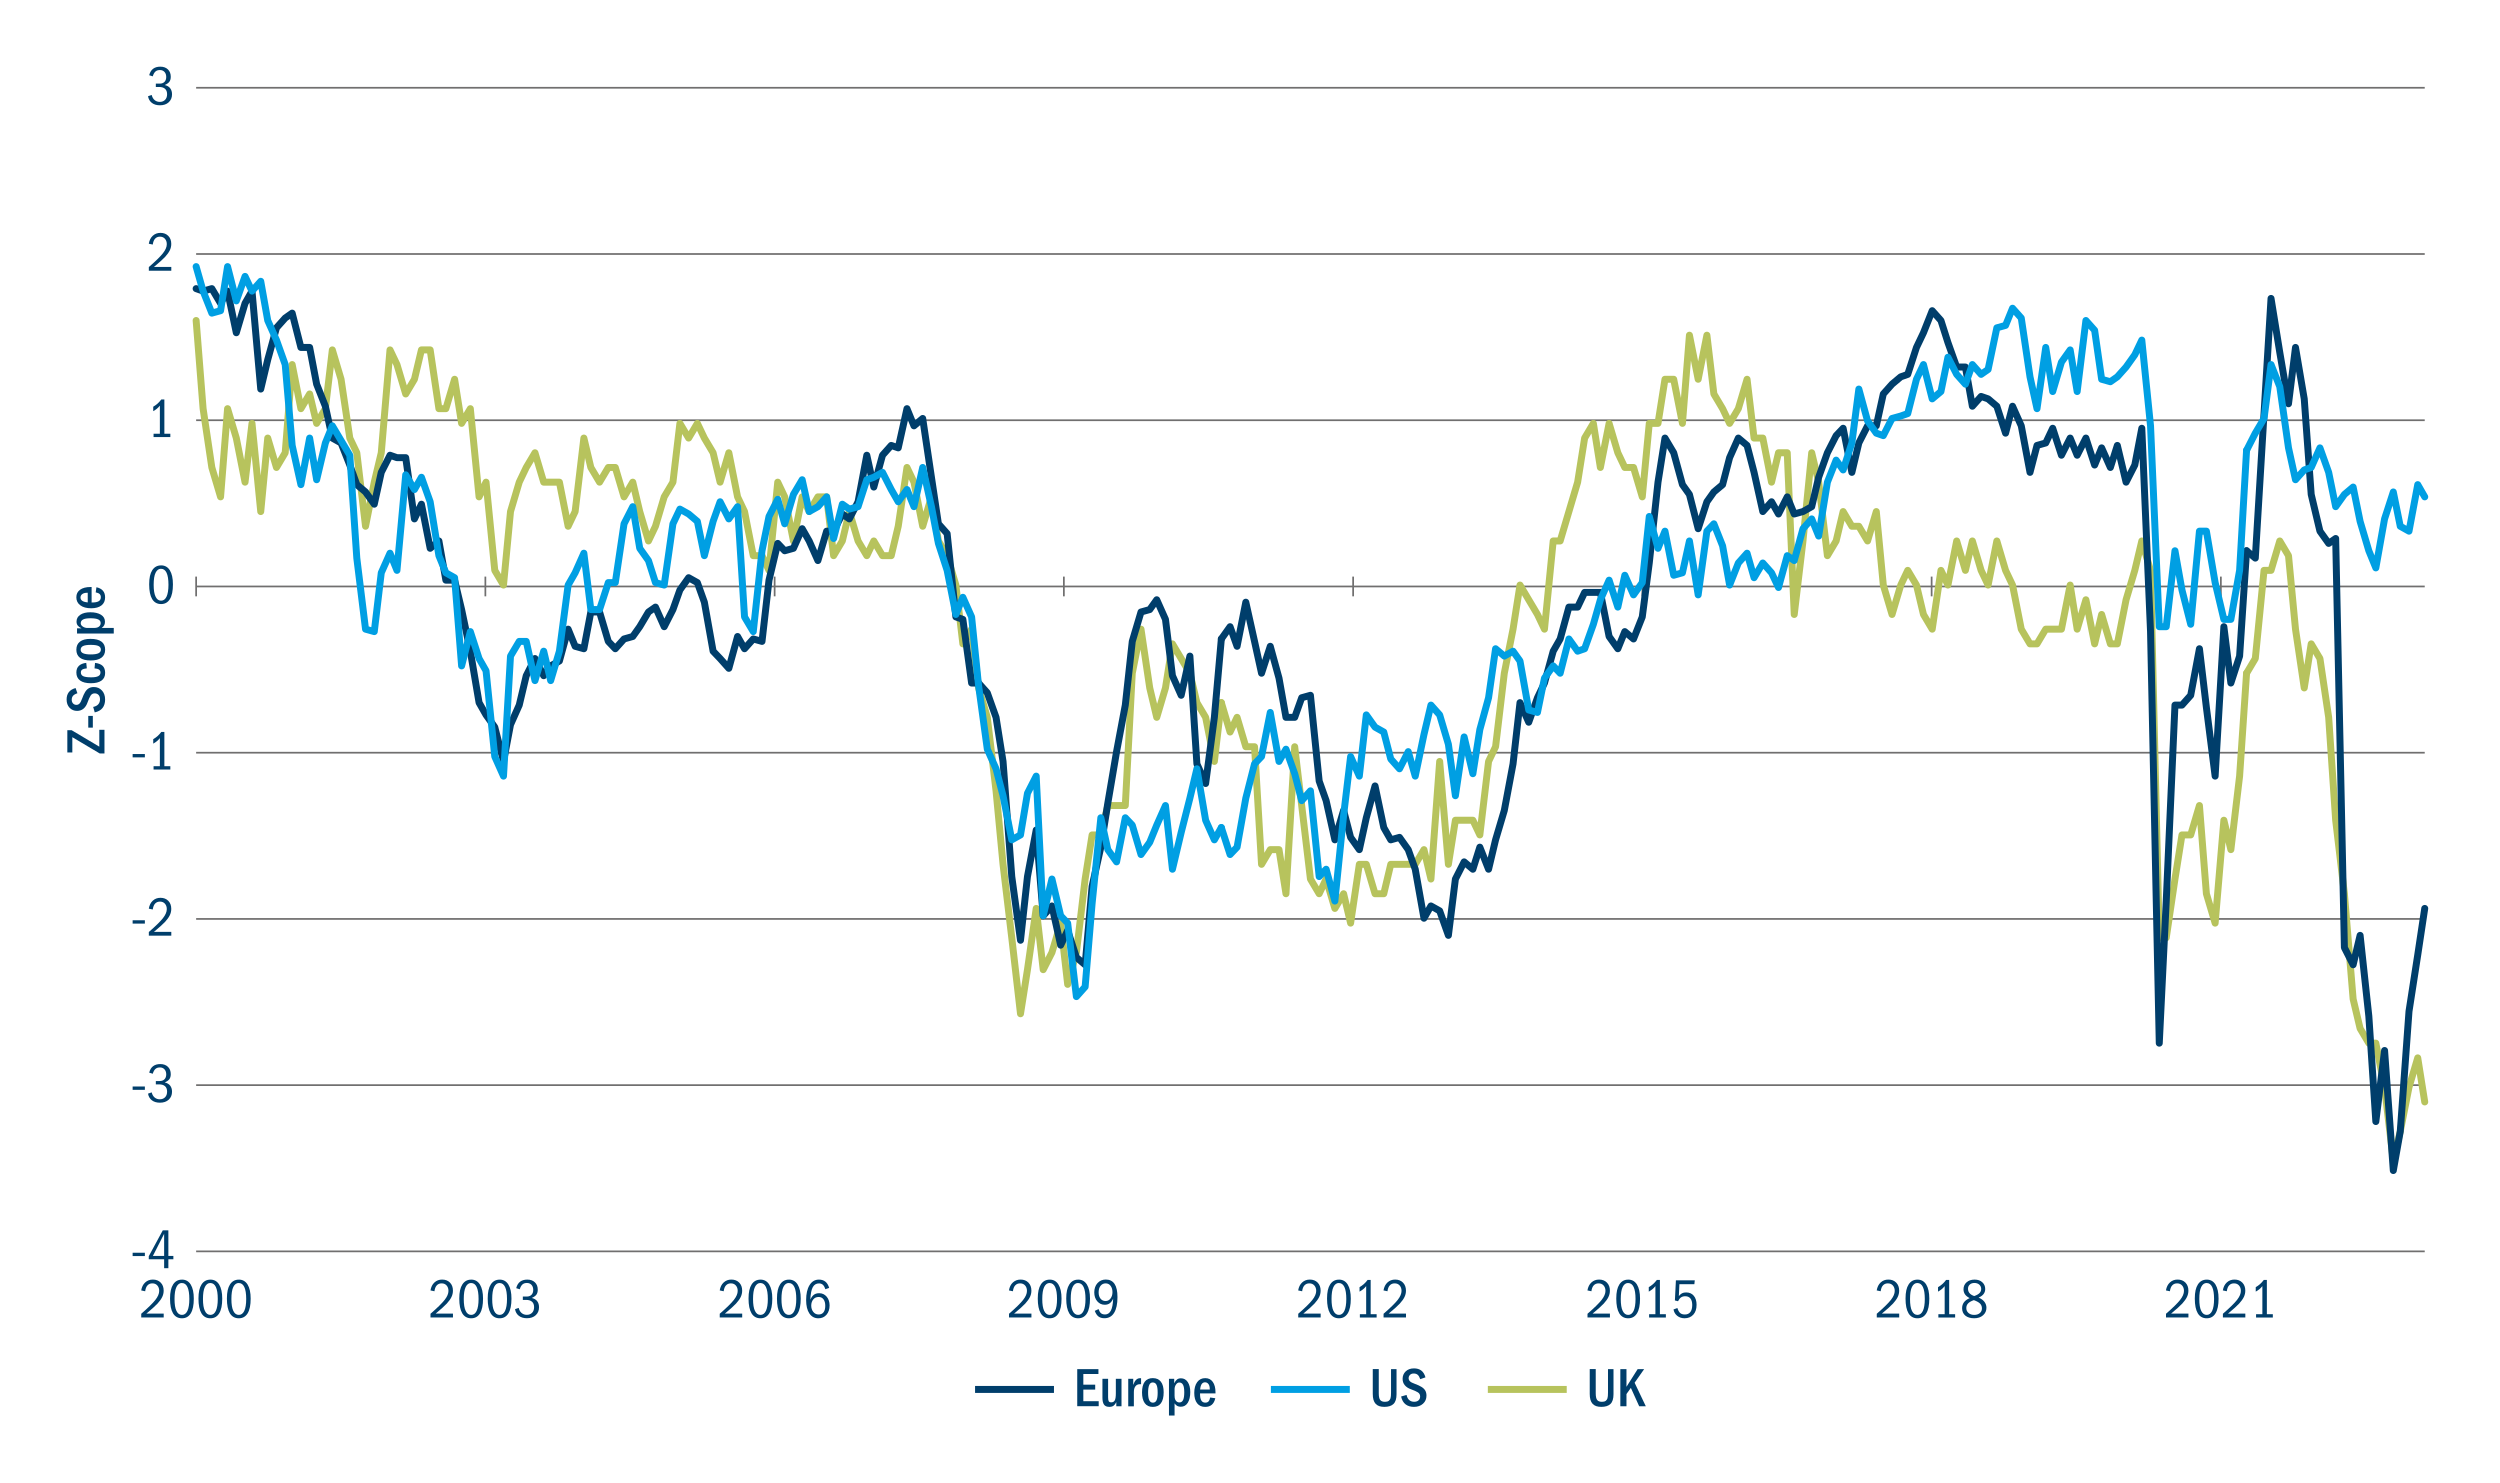 <?xml version="1.0" encoding="UTF-8"?> <svg xmlns="http://www.w3.org/2000/svg" width="750" height="445" viewBox="0 0 750 445"><defs><style>.cls-1,.cls-2,.cls-3,.cls-4,.cls-5,.cls-6,.cls-7,.cls-8{fill:none;}.cls-2{stroke:#706f6f;stroke-width:.52px;}.cls-2,.cls-6,.cls-7,.cls-8{stroke-miterlimit:10;}.cls-9{fill:#003e6b;}.cls-3,.cls-4,.cls-5{stroke-linecap:round;stroke-linejoin:round;}.cls-3,.cls-4,.cls-5,.cls-6,.cls-7,.cls-8{stroke-width:2.09px;}.cls-3,.cls-7{stroke:#009fe3;}.cls-4,.cls-8{stroke:#003e6b;}.cls-5,.cls-6{stroke:#b7c35d;}</style></defs><g id="Guide"><rect class="cls-1" x="56.69" y="56.69" width="340.16" height="192.76"></rect></g><g id="Graph"><line class="cls-2" x1="58.84" y1="26.33" x2="727.42" y2="26.33"></line><line class="cls-2" x1="58.84" y1="76.2" x2="727.42" y2="76.2"></line><line class="cls-2" x1="58.84" y1="126.07" x2="727.42" y2="126.07"></line><line class="cls-2" x1="58.84" y1="175.94" x2="727.42" y2="175.94"></line><line class="cls-2" x1="58.84" y1="225.81" x2="727.42" y2="225.81"></line><line class="cls-2" x1="58.84" y1="275.68" x2="727.42" y2="275.68"></line><rect class="cls-1" x="56.69" y="56.69" width="340.16" height="192.76"></rect><path class="cls-9" d="m39.79,376.82v-1h3.67v1h-3.67Z"></path><path class="cls-9" d="m49.24,380.46v-2.69h-4.61v-.9l4.21-7.78h1.67v7.68h1.5v1h-1.5v2.69h-1.27Zm0-10.32l-3.37,6.63h3.37v-6.63Z"></path><path class="cls-9" d="m39.79,277.08v-1h3.67v1h-3.67Z"></path><path class="cls-9" d="m44.65,280.72v-1.12c2.04-1.77,3.45-3.15,4.22-4.13.78-.99,1.17-1.9,1.17-2.73,0-.67-.19-1.21-.56-1.63s-.87-.63-1.49-.63c-.59,0-1.07.19-1.44.58-.37.38-.61.98-.72,1.79l-1.19-.25c.17-1.01.56-1.81,1.19-2.39.63-.58,1.4-.87,2.31-.87.97,0,1.75.3,2.35.91.6.61.89,1.41.89,2.4,0,.69-.15,1.34-.45,1.95-.3.61-.77,1.26-1.39,1.94-.63.68-1.75,1.69-3.36,3.02h5.21v1.15h-6.75Z"></path><line class="cls-2" x1="58.84" y1="325.54" x2="727.42" y2="325.54"></line><path class="cls-9" d="m39.79,326.95v-1h3.67v1h-3.67Z"></path><path class="cls-9" d="m46.75,325.31v-1h1.15c.62,0,1.11-.18,1.45-.53.34-.35.52-.84.52-1.46s-.17-1.13-.51-1.51c-.34-.38-.8-.58-1.38-.58s-1.02.15-1.36.46c-.34.31-.6.78-.79,1.43l-1.07-.33c.23-.89.63-1.54,1.19-1.95.56-.41,1.27-.62,2.13-.62.97,0,1.74.28,2.3.83.57.55.85,1.28.85,2.2,0,.62-.14,1.12-.41,1.49-.27.37-.74.7-1.39.99.73.18,1.28.5,1.64.98s.54,1.08.54,1.81c0,.98-.33,1.77-.99,2.38-.66.61-1.54.91-2.65.91-.99,0-1.8-.25-2.42-.73s-1-1.15-1.14-1.99l1.1-.38c.16.67.45,1.18.88,1.54s.95.54,1.54.54c.67,0,1.2-.21,1.6-.62.4-.41.6-.97.6-1.69s-.21-1.25-.62-1.62c-.41-.37-1.01-.55-1.8-.55h-.99Z"></path><path class="cls-9" d="m39.79,227.21v-1h3.67v1h-3.67Z"></path><path class="cls-9" d="m46.07,230.85v-1h1.89v-8.42c-.28.36-.58.67-.9.93-.32.26-.68.5-1.09.73v-1.34c.46-.27.87-.56,1.25-.89.38-.33.77-.75,1.17-1.28h.92v10.27h1.79v1h-5.03Z"></path><path class="cls-9" d="m48.32,169.61c1.15,0,2.03.5,2.64,1.49.61,1,.92,2.4.92,4.22,0,1.95-.3,3.42-.91,4.41-.61.99-1.49,1.49-2.65,1.49s-2.07-.5-2.67-1.49c-.6-1-.9-2.47-.9-4.42s.31-3.29.93-4.25c.62-.96,1.5-1.44,2.65-1.44Zm-.02,1.02c-.69,0-1.23.39-1.62,1.18-.39.79-.58,1.99-.58,3.62s.19,2.79.58,3.58c.38.8.93,1.19,1.65,1.19s1.24-.4,1.63-1.2c.38-.8.58-1.99.58-3.57s-.19-2.8-.57-3.6c-.38-.8-.93-1.19-1.65-1.19Z"></path><path class="cls-9" d="m46.07,131.11v-1h1.89v-8.42c-.28.36-.58.67-.9.93-.32.26-.68.5-1.09.73v-1.34c.46-.27.87-.56,1.25-.89.38-.33.77-.75,1.17-1.28h.92v10.27h1.79v1h-5.03Z"></path><path class="cls-9" d="m44.65,81.24v-1.12c2.04-1.77,3.45-3.15,4.22-4.13.78-.99,1.17-1.9,1.17-2.73,0-.67-.19-1.21-.56-1.63s-.87-.63-1.49-.63c-.59,0-1.07.19-1.44.58-.37.38-.61.98-.72,1.79l-1.19-.25c.17-1.01.56-1.81,1.19-2.39.63-.58,1.4-.87,2.31-.87.97,0,1.75.3,2.35.91.6.61.89,1.41.89,2.4,0,.69-.15,1.34-.45,1.95-.3.61-.77,1.26-1.39,1.94-.63.68-1.75,1.69-3.36,3.02h5.21v1.15h-6.75Z"></path><path class="cls-9" d="m46.75,26.09v-1h1.15c.62,0,1.11-.18,1.45-.53.34-.35.52-.84.52-1.46s-.17-1.13-.51-1.51c-.34-.38-.8-.58-1.38-.58s-1.02.15-1.36.46c-.34.31-.6.78-.79,1.43l-1.07-.33c.23-.89.63-1.54,1.19-1.95.56-.41,1.27-.62,2.13-.62.97,0,1.74.28,2.3.83.57.55.85,1.28.85,2.2,0,.62-.14,1.12-.41,1.49-.27.37-.74.7-1.39.99.73.18,1.28.5,1.64.98s.54,1.08.54,1.81c0,.98-.33,1.77-.99,2.38-.66.61-1.54.91-2.65.91-.99,0-1.8-.25-2.42-.73s-1-1.15-1.14-1.99l1.1-.38c.16.67.45,1.18.88,1.54s.95.54,1.54.54c.67,0,1.2-.21,1.6-.62.4-.41.6-.97.6-1.69s-.21-1.25-.62-1.62c-.41-.37-1.01-.55-1.8-.55h-.99Z"></path><line class="cls-2" x1="58.84" y1="172.98" x2="58.84" y2="178.9"></line><line class="cls-2" x1="145.61" y1="172.98" x2="145.61" y2="178.9"></line><line class="cls-2" x1="232.39" y1="172.98" x2="232.39" y2="178.9"></line><line class="cls-2" x1="319.16" y1="172.98" x2="319.16" y2="178.9"></line><line class="cls-2" x1="405.94" y1="172.98" x2="405.94" y2="178.9"></line><line class="cls-2" x1="492.71" y1="172.98" x2="492.71" y2="178.9"></line><line class="cls-2" x1="579.49" y1="172.98" x2="579.49" y2="178.9"></line><line class="cls-2" x1="666.26" y1="172.98" x2="666.26" y2="178.9"></line><path class="cls-9" d="m31.34,226.04h-1.42l-8.22-4.88v4.58h-1.5v-6.68h1.29l8.3,4.94v-5.06h1.55v7.1Z"></path><path class="cls-9" d="m27.85,218.29h-1.37v-3.52h1.37v3.52Z"></path><path class="cls-9" d="m23.24,207.97c-.63.21-1.08.47-1.34.78-.26.31-.38.71-.38,1.19,0,.45.13.81.39,1.09.26.28.6.43,1.01.43.36,0,.67-.13.93-.39s.53-.77.8-1.54c.27-.76.57-1.41.89-1.93.32-.52.7-.9,1.12-1.14.42-.23.92-.35,1.5-.35.98,0,1.79.35,2.42,1.04.63.69.95,1.59.95,2.71,0,1.02-.25,1.86-.76,2.52-.51.66-1.29,1.1-2.35,1.34l-.47-1.64c.69-.14,1.21-.41,1.54-.8.34-.39.51-.88.51-1.47,0-.56-.14-1-.43-1.32-.29-.32-.68-.48-1.17-.48-.53,0-.95.23-1.24.7-.29.47-.58,1.12-.88,1.97-.29.85-.71,1.49-1.24,1.93-.53.44-1.17.66-1.92.66-.9,0-1.65-.31-2.25-.94s-.89-1.46-.89-2.48c0-.87.21-1.59.64-2.17.43-.58,1.11-1,2.05-1.27l.55,1.57Z"></path><path class="cls-9" d="m28.5,198.87c1.02.11,1.79.41,2.29.89s.75,1.19.75,2.11c0,1.02-.37,1.8-1.11,2.32-.74.52-1.8.78-3.18.78s-2.48-.27-3.22-.82c-.75-.55-1.12-1.35-1.12-2.4,0-.86.26-1.53.77-2.01.51-.48,1.25-.78,2.2-.88l.17,1.64c-.62.07-1.08.19-1.36.37-.28.18-.43.47-.43.87,0,.53.25.91.73,1.13.49.22,1.29.33,2.39.33.95,0,1.64-.12,2.09-.35.45-.23.67-.6.67-1.1,0-.39-.15-.68-.44-.88-.29-.19-.74-.31-1.34-.36l.15-1.64Z"></path><path class="cls-9" d="m22.91,194.88c0-1.04.36-1.83,1.08-2.39.72-.56,1.77-.83,3.16-.83,1.47,0,2.57.28,3.3.83.73.55,1.09,1.36,1.09,2.43s-.37,1.86-1.12,2.4c-.75.55-1.81.82-3.21.82s-2.51-.27-3.23-.82c-.72-.55-1.08-1.36-1.08-2.44Zm1.29.03c0,.51.26.88.78,1.09.52.22,1.27.33,2.25.33,1.05,0,1.81-.12,2.3-.35.48-.23.73-.6.73-1.09s-.24-.87-.72-1.09c-.48-.23-1.25-.34-2.32-.34s-1.84.12-2.31.35c-.47.23-.71.6-.71,1.1Z"></path><path class="cls-9" d="m34.13,190.07h-11.02v-1.57h1.35c-.52-.24-.9-.53-1.14-.84-.24-.32-.36-.71-.36-1.19,0-.86.38-1.54,1.13-2.04s1.76-.75,3.01-.75c1.32,0,2.39.25,3.19.74.8.5,1.2,1.19,1.2,2.1,0,.39-.07.73-.22,1.03s-.41.58-.78.84h3.64v1.69Zm-5.88-1.69c.63,0,1.12-.13,1.45-.4.33-.27.5-.62.5-1.05,0-.5-.24-.87-.73-1.1-.49-.23-1.26-.35-2.3-.35s-1.79.12-2.25.37c-.47.25-.7.62-.7,1.12,0,.39.21.72.62,1,.41.28.88.42,1.4.42h2.02Z"></path><path class="cls-9" d="m27.48,180.75h.12c.9,0,1.57-.12,2-.38.43-.25.65-.65.65-1.21,0-.4-.12-.72-.35-.94s-.63-.4-1.19-.51l.22-1.54c.88.2,1.53.55,1.96,1.06.43.51.64,1.17.64,1.98,0,1.04-.36,1.84-1.09,2.41-.73.57-1.76.86-3.1.86s-2.45-.29-3.25-.89c-.8-.59-1.19-1.39-1.19-2.4s.37-1.73,1.12-2.27c.75-.54,1.8-.82,3.16-.82h.3v4.64Zm-1.29-2.92c-.66,0-1.16.13-1.51.39s-.53.61-.53,1.04c0,.4.17.73.51.98.34.25.89.41,1.66.48v-2.89h-.13Z"></path><path class="cls-9" d="m323.17,421.87v-11.14h6.36v1.47h-4.53v3.21h3.56v1.47h-3.56v3.49h4.61v1.5h-6.45Z"></path><path class="cls-9" d="m334.89,421.87v-1.24c-.23.49-.51.85-.82,1.08s-.73.35-1.27.35c-.76,0-1.29-.23-1.6-.68-.31-.45-.47-1.14-.47-2.06v-5.69h1.7v5.53c0,.56.06.95.18,1.19.12.23.38.35.77.35.5,0,.85-.2,1.06-.61s.31-1.11.31-2.11v-4.34h1.7v8.23h-1.57Z"></path><path class="cls-9" d="m338.47,421.87v-8.23h1.5v1.84c.45-1.35,1.13-2.02,2.05-2.02.07,0,.12,0,.18,0,.05,0,.09.01.12.03v1.77s-.1,0-.16,0c-.06,0-.12,0-.19,0-.57,0-1.01.2-1.33.61s-.48.99-.48,1.76v4.26h-1.7Z"></path><path class="cls-9" d="m345.88,413.44c1.04,0,1.83.36,2.39,1.08.56.72.83,1.77.83,3.16,0,1.47-.28,2.57-.83,3.3-.55.73-1.36,1.09-2.43,1.09s-1.86-.37-2.41-1.12c-.54-.75-.82-1.81-.82-3.21s.27-2.51.82-3.23c.55-.72,1.36-1.08,2.44-1.08Zm-.03,1.29c-.51,0-.88.26-1.09.79-.22.52-.33,1.27-.33,2.25,0,1.05.12,1.81.35,2.3.23.48.6.73,1.09.73s.87-.24,1.09-.72c.23-.48.34-1.25.34-2.32s-.12-1.84-.35-2.31c-.23-.47-.6-.71-1.1-.71Z"></path><path class="cls-9" d="m350.69,424.66v-11.02h1.57v1.35c.25-.52.53-.9.84-1.14s.71-.36,1.19-.36c.86,0,1.54.38,2.04,1.13s.75,1.76.75,3.01c0,1.32-.25,2.39-.74,3.19-.5.8-1.19,1.2-2.1,1.2-.39,0-.73-.07-1.03-.22s-.58-.41-.84-.79v3.64h-1.69Zm1.69-5.88c0,.63.13,1.12.4,1.45.27.33.62.5,1.05.5.5,0,.87-.24,1.1-.73.23-.49.35-1.26.35-2.3s-.12-1.79-.37-2.25c-.25-.47-.62-.7-1.12-.7-.39,0-.72.21-1,.62-.28.41-.42.88-.42,1.4v2.02Z"></path><path class="cls-9" d="m360.01,418.02v.12c0,.9.12,1.57.38,2,.25.43.65.65,1.21.65.4,0,.72-.12.94-.35.23-.23.4-.63.51-1.19l1.54.22c-.2.88-.55,1.53-1.06,1.96s-1.17.64-1.98.64c-1.04,0-1.84-.36-2.41-1.09-.57-.73-.86-1.76-.86-3.1s.29-2.45.88-3.25c.59-.8,1.39-1.19,2.4-1.19s1.73.37,2.27,1.12c.54.75.82,1.8.82,3.16v.3h-4.64Zm2.92-1.29c0-.66-.13-1.16-.39-1.51s-.61-.53-1.04-.53c-.4,0-.73.17-.98.51-.25.34-.41.89-.48,1.66h2.89v-.13Z"></path><line class="cls-8" x1="292.52" y1="416.83" x2="316.19" y2="416.83"></line><rect class="cls-1" x="298.44" y="410.91" width="11.83" height="11.83"></rect><path class="cls-9" d="m417.31,410.73h1.65v7.53c0,1.36-.3,2.33-.91,2.92s-1.52.88-2.75.88-2.05-.31-2.62-.93c-.57-.62-.85-1.6-.85-2.95v-7.46h1.8v7.25c0,.98.14,1.65.43,2.02.28.37.76.55,1.43.55.48,0,.85-.09,1.11-.27.26-.18.44-.44.55-.78.11-.34.16-.92.16-1.74v-7.03Z"></path><path class="cls-9" d="m426.08,413.77c-.21-.63-.47-1.08-.78-1.34-.31-.26-.71-.38-1.19-.38-.45,0-.81.13-1.09.39-.28.26-.43.6-.43,1.01,0,.36.13.67.39.93.26.26.77.53,1.54.8.76.27,1.41.57,1.93.89.52.32.9.7,1.14,1.12.23.42.35.92.35,1.5,0,.98-.34,1.79-1.04,2.42-.69.63-1.59.95-2.71.95-1.02,0-1.86-.25-2.52-.76-.66-.51-1.1-1.29-1.34-2.35l1.64-.47c.14.69.41,1.21.8,1.54s.88.51,1.47.51c.56,0,1-.14,1.32-.43.32-.29.48-.68.48-1.17,0-.53-.23-.95-.7-1.24s-1.12-.58-1.97-.88c-.85-.29-1.49-.71-1.93-1.24-.44-.53-.66-1.17-.66-1.92,0-.9.31-1.65.94-2.25.63-.6,1.46-.89,2.48-.89.87,0,1.59.21,2.17.64.58.43,1,1.11,1.27,2.05l-1.57.55Z"></path><line class="cls-7" x1="381.27" y1="416.83" x2="404.94" y2="416.83"></line><rect class="cls-1" x="387.19" y="410.91" width="11.83" height="11.83"></rect><path class="cls-9" d="m482.4,410.73h1.65v7.53c0,1.36-.3,2.33-.91,2.92s-1.52.88-2.75.88-2.05-.31-2.62-.93c-.57-.62-.85-1.6-.85-2.95v-7.46h1.8v7.25c0,.98.14,1.65.43,2.02.28.37.76.55,1.43.55.48,0,.85-.09,1.11-.27.26-.18.44-.44.55-.78.11-.34.16-.92.16-1.74v-7.03Z"></path><path class="cls-9" d="m491.75,421.87l-2.49-5.51-1.32,1.85v3.66h-1.84v-11.14h1.84v5.31l3.36-5.31h1.95l-2.87,4.09,3.36,7.05h-1.99Z"></path><line class="cls-6" x1="446.35" y1="416.83" x2="470.02" y2="416.83"></line><rect class="cls-1" x="452.27" y="410.91" width="11.83" height="11.83"></rect><line class="cls-2" x1="58.84" y1="375.41" x2="727.42" y2="375.41"></line><polyline class="cls-5" points="58.84 96.15 60.93 122.6 63.55 140.24 66.17 149.06 68.27 122.6 70.89 131.42 73.51 144.65 75.6 127.01 78.22 153.47 80.32 131.42 82.94 140.24 85.56 135.83 87.65 109.37 90.27 122.6 92.89 118.19 94.99 127.01 97.61 122.6 99.7 104.97 102.32 113.78 104.94 131.42 107.04 135.83 109.66 157.88 112.28 144.65 114.38 135.83 117 104.97 119.09 109.37 121.71 118.19 124.33 113.78 126.43 104.97 129.05 104.97 131.67 122.6 133.76 122.6 136.38 113.78 138.48 127.01 141.1 122.6 143.72 149.06 145.81 144.65 148.43 171.11 151.05 175.52 153.15 153.47 155.77 144.65 157.87 140.24 160.49 135.83 163.11 144.65 165.2 144.65 167.82 144.65 170.44 157.88 172.54 153.47 175.16 131.42 177.25 140.24 179.87 144.65 182.49 140.24 184.59 140.24 187.21 149.06 189.83 144.65 191.92 153.47 194.54 162.29 196.64 157.88 199.26 149.06 201.88 144.65 203.97 127.01 206.59 131.42 209.21 127.01 211.31 131.42 213.93 135.83 216.03 144.65 218.65 135.83 221.27 149.06 223.36 153.47 225.98 166.7 228.6 166.7 230.7 171.11 233.32 144.65 235.41 149.06 238.03 162.29 240.65 149.06 242.75 153.47 245.37 149.06 247.99 149.06 250.08 166.7 252.7 162.29 254.8 153.47 257.42 162.29 260.04 166.7 262.14 162.29 264.75 166.7 267.37 166.7 269.47 157.88 272.09 140.24 274.19 144.65 276.81 157.88 279.43 149.06 281.52 162.29 284.14 166.7 286.76 175.52 288.86 193.16 291.48 188.75 293.57 206.38 296.19 215.2 298.81 237.25 300.91 259.3 303.53 281.34 306.15 304.13 308.24 290.9 310.86 272.53 312.96 290.9 315.58 285.75 318.2 276.94 320.3 295.31 322.92 285.75 325.54 263.71 327.63 250.48 330.25 250.48 332.35 241.66 334.97 241.66 337.59 241.66 339.68 201.97 342.3 188.75 344.92 206.38 347.02 215.2 349.64 206.38 351.73 193.16 354.35 197.56 356.97 201.97 359.07 210.79 361.69 215.2 364.31 228.43 366.4 210.79"></polyline><polyline class="cls-5" points="366.4 210.79 369.02 219.61 371.12 215.2 373.74 224.02 376.36 224.02 378.46 259.3 381.08 254.89 383.7 254.89 385.79 268.12 388.41 224.02 390.51 241.66 393.13 263.71 395.75 268.12 397.84 263.71 400.46 272.53 403.08 268.12 405.18 276.94 407.8 259.3 409.89 259.3 412.51 268.12 415.13 268.12 417.23 259.3 419.85 259.3 422.47 259.3 424.57 259.3 427.19 254.89 429.28 263.71 431.9 228.43 434.52 259.3 436.62 246.07 439.24 246.07 441.86 246.07 443.95 250.48 446.57 228.43 448.67 224.02 451.29 201.97 453.91 188.75 456 175.52 458.62 179.93 461.24 184.34 463.34 188.75 465.96 162.29 468.05 162.29 470.67 153.47 473.29 144.65 475.39 131.42 478.01 127.01 480.11 140.24 482.73 127.01 485.35 135.83 487.44 140.24 490.06 140.24 492.68 149.06 494.78 127.01 497.4 127.01 499.49 113.78 502.11 113.78 504.73 127.01 506.83 100.56 509.45 113.78 512.07 100.56 514.16 118.19 516.78 122.6 518.88 127.01 521.5 122.6 524.12 113.78 526.22 131.42 528.84 131.42 531.46 144.65 533.55 135.83 536.17 135.83 538.27 184.34 540.89 162.29 543.51 135.83 545.6 144.65 548.22 166.7 550.84 162.29 552.94 153.47 555.56 157.88 557.65 157.88 560.27 162.29 562.89 153.47 564.99 175.52 567.61 184.34 570.23 175.52 572.32 171.11 574.94 175.52 577.04 184.34 579.66 188.75 582.28 171.11 584.38 175.52 587 162.29 589.62 171.11 591.71 162.29 594.33 171.11 596.43 175.52 599.05 162.29 601.67 171.11 603.76 175.52 606.38 188.75 609 193.16 611.1 193.16 613.72 188.75 615.81 188.75 618.43 188.75 621.05 175.52 623.15 188.75 625.77 179.93 628.39 193.16 630.49 184.34 633.11 193.16 635.2 193.16 637.82 179.93 640.44 171.11 642.54 162.29 645.16 171.11 647.78 281.34 649.87 281.34 652.49 263.71 654.59 250.48 657.21 250.48 659.83 241.66 661.92 268.12 664.54 276.94 667.16 246.07 669.26 254.89 671.88 232.84 673.97 201.97"></polyline><polyline class="cls-5" points="673.97 201.97 676.59 197.56 679.21 171.11 681.31 171.11 683.93 162.29 686.55 166.7 688.65 188.75 691.27 206.38 693.36 193.16 695.98 197.56 698.6 215.2 700.7 246.07 703.32 268.12 705.94 299.72 708.03 308.54 710.65 312.95 712.75 312.95 715.37 326.17 717.99 348.22 720.08 339.4 722.7 326.17 725.32 317.36 727.42 330.58"></polyline><polyline class="cls-4" points="58.84 86.59 60.93 87.33 63.55 86.59 66.17 91 68.27 87.33 70.89 99.82 73.51 91 75.6 87.33 78.22 116.72 80.32 107.91 82.94 98.35 85.56 95.41 87.65 93.94 90.27 104.23 92.89 104.23 94.99 115.25 97.61 121.87 99.7 131.42 102.32 132.89 104.94 139.51 107.04 145.39 109.66 147.59 112.28 151.26 114.38 141.71 117 136.57 119.09 137.3 121.71 137.3 124.33 155.67 126.43 151.26 129.05 164.49 131.67 162.29 133.76 174.05 136.38 174.05 138.48 182.87 141.1 195.36 143.72 210.79 145.81 214.47 148.43 218.14 151.05 228.43 153.15 217.41 155.77 211.53 157.87 202.71 160.49 197.56 163.11 202.71 165.2 199.77 167.82 198.3 170.44 188.75 172.54 193.89 175.16 194.62 177.25 183.6 179.87 183.6 182.49 192.42 184.59 194.62 187.21 191.69 189.83 190.95 191.92 188.01 194.54 183.6 196.64 182.13 199.26 188.01 201.88 182.87 203.97 176.99 206.59 173.31 209.21 174.78 211.31 180.66 213.93 195.36 216.03 197.56 218.65 200.5 221.27 190.95 223.36 194.62 225.98 191.69 228.6 192.42 230.7 174.05 233.32 163.02 235.41 165.23 238.03 164.49 240.65 158.61 242.75 162.29 245.37 168.17 247.99 159.35 250.08 159.35 252.7 154.2 254.8 155.67 257.42 150.53 260.04 136.57 262.14 146.12 264.75 136.57 267.37 133.63 269.47 134.36 272.09 122.6 274.19 127.75 276.81 125.54 279.43 143.18 281.52 157.14 284.14 160.08 286.76 185.07 288.86 185.81 291.48 204.91 293.57 204.91 296.19 207.85 298.81 215.2 300.91 228.43 303.53 262.97 306.15 282.08 308.24 262.97 310.86 249.01 312.96 274.73 315.58 271.79 318.2 283.55 320.3 279.14 322.92 287.22 325.54 289.43 327.63 265.91 330.25 254.15 332.35 240.92 334.97 225.49 337.59 211.53 339.68 192.42 342.3 183.6 344.92 182.87 347.02 179.93 349.64 185.81 351.73 202.71 354.35 208.59 356.97 196.83 359.07 229.17 361.69 235.05 364.31 215.2 366.4 191.69"></polyline><polyline class="cls-4" points="366.4 191.69 369.02 188.01 371.12 193.89 373.74 180.66 376.36 192.42 378.46 201.97 381.08 193.89 383.7 203.44 385.79 215.2 388.41 215.2 390.51 209.32 393.13 208.59 395.75 234.31 397.84 240.19 400.46 251.95 403.08 243.13 405.18 251.21 407.8 254.89 409.89 245.33 412.51 235.78 415.13 248.27 417.23 251.95 419.85 251.21 422.47 254.89 424.57 260.77 427.19 275.47 429.28 271.79 431.9 273.26 434.52 280.61 436.62 263.71 439.24 258.56 441.86 260.77 443.95 254.15 446.57 260.77 448.67 251.95 451.29 243.13 453.91 229.17 456 210.79 458.62 216.67 461.24 209.32 463.34 204.91 465.96 195.36 468.05 191.69 470.67 182.13 473.29 182.13 475.39 177.72 478.01 177.72 480.11 177.72 482.73 190.95 485.35 194.62 487.44 189.48 490.06 191.69 492.68 185.07 494.78 168.9 497.4 144.65 499.49 131.42 502.11 135.83 504.73 145.39 506.83 148.33 509.45 158.61 512.07 150.53 514.16 147.59 516.78 145.39 518.88 137.3 521.5 131.42 524.12 133.63 526.22 141.71 528.84 153.47 531.46 150.53 533.55 154.2 536.17 149.06 538.27 154.2 540.89 153.47 543.51 152 545.6 143.18 548.22 135.83 550.84 130.69 552.94 128.48 555.56 141.71 557.65 132.89 560.27 127.75 562.89 127.75 564.99 118.19 567.61 115.25 570.23 113.05 572.32 112.31 574.94 104.23 577.04 99.82 579.66 93.21 582.28 96.15 584.38 102.76 587 110.11 589.62 110.11 591.71 121.87 594.33 118.93 596.43 119.66 599.05 121.87 601.67 129.95 603.76 121.87 606.38 127.75 609 141.71 611.1 133.63 613.72 132.89 615.81 128.48 618.43 136.57 621.05 131.42 623.15 136.57 625.77 131.42 628.39 139.51 630.49 134.36 633.11 140.24 635.2 133.63 637.82 144.65 640.44 139.51 642.54 128.48 645.16 189.48 647.78 312.95 649.87 270.32 652.49 211.53 654.59 211.53 657.21 208.59 659.83 194.62 661.92 212.26 664.54 232.84 667.16 188.01 669.26 204.91 671.88 196.83 673.97 165.23"></polyline><polyline class="cls-4" points="673.97 165.23 676.59 167.43 679.21 124.07 681.31 89.53 683.93 105.7 686.55 121.13 688.65 104.23 691.27 119.66 693.36 148.33 695.98 159.35 698.6 163.02 700.7 161.55 703.32 284.28 705.94 289.43 708.03 280.61 710.65 304.86 712.75 336.46 715.37 315.15 717.99 351.16 720.08 339.4 722.7 303.39 725.32 286.49 727.42 272.53"></polyline><polyline class="cls-3" points="58.84 79.98 60.93 87.33 63.55 93.94 66.17 93.21 68.27 79.98 70.89 90.27 73.51 82.92 75.6 87.33 78.22 84.39 80.32 96.15 82.94 102.03 85.56 109.37 87.65 133.63 90.27 145.39 92.89 131.42 94.99 143.92 97.61 132.89 99.7 127.75 102.32 132.16 104.94 136.57 107.04 167.43 109.66 188.75 112.28 189.48 114.38 171.84 117 165.96 119.09 171.11 121.71 142.45 124.33 146.86 126.43 143.18 129.05 150.53 131.67 166.7 133.76 171.84 136.38 173.31 138.48 199.77 141.1 189.48 143.72 197.56 145.81 201.24 148.43 226.96 151.05 232.84 153.15 196.83 155.77 192.42 157.87 192.42 160.49 204.18 163.11 195.36 165.2 204.18 167.82 195.36 170.44 175.52 172.54 171.84 175.16 165.96 177.25 182.87 179.87 182.87 182.49 174.78 184.59 174.78 187.21 157.14 189.83 152 191.92 164.49 194.54 168.17 196.64 174.78 199.26 175.52 201.88 157.14 203.97 152.73 206.59 154.2 209.21 156.41 211.31 166.7 213.93 156.41 216.03 150.53 218.65 155.67 221.27 152 223.36 185.07 225.98 189.48 228.6 165.23 230.7 154.94 233.32 149.8 235.41 157.14 238.03 148.33 240.65 143.92 242.75 153.47 245.37 152 247.99 149.06 250.08 161.55 252.7 151.26 254.8 152.73 257.42 152 260.04 143.92 262.14 143.18 264.75 141.71 267.37 146.86 269.47 150.53 272.09 146.86 274.19 152 276.81 140.24 279.43 152 281.52 163.02 284.14 171.11 286.76 184.34 288.86 179.19 291.48 185.07 293.57 205.65 296.19 224.76 298.81 230.64 300.91 238.72 303.53 251.95 306.15 250.48 308.24 237.98 310.86 232.84 312.96 274.73 315.58 263.71 318.2 274.73 320.3 276.94 322.92 298.98 325.54 296.04 327.63 271.06 330.25 245.33 332.35 254.89 334.97 258.56 337.59 245.33 339.68 247.54 342.3 256.36 344.92 252.68 347.02 247.54 349.64 241.66 351.73 260.77 354.35 249.74 356.97 239.45 359.07 230.64 361.69 246.07 364.31 251.95 366.4 248.27"></polyline><polyline class="cls-3" points="366.4 248.27 369.02 256.36 371.12 254.15 373.74 239.45 376.36 229.17 378.46 226.96 381.08 213.73 383.7 228.43 385.79 224.76 388.41 232.11 390.51 240.19 393.13 237.25 395.75 262.97 397.84 260.77 400.46 270.32 403.08 244.6 405.18 226.96 407.8 232.84 409.89 214.47 412.51 218.14 415.13 219.61 417.23 227.7 419.85 230.64 422.47 225.49 424.57 232.84 427.19 220.35 429.28 211.53 431.9 214.47 434.52 223.29 436.62 238.72 439.24 221.08 441.86 232.11 443.95 218.88 446.57 209.32 448.67 194.62 451.29 196.83 453.91 195.36 456 198.3 458.62 213 461.24 213.73 463.34 203.44 465.96 199.77 468.05 201.97 470.67 191.69 473.29 195.36 475.39 194.62 478.01 187.28 480.11 179.93 482.73 174.05 485.35 182.13 487.44 172.58 490.06 178.46 492.68 174.78 494.78 154.94 497.4 164.49 499.49 159.35 502.11 172.58 504.73 171.84 506.83 162.29 509.45 178.46 512.07 159.35 514.16 157.14 516.78 163.76 518.88 175.52 521.5 168.9 524.12 165.96 526.22 173.31 528.84 168.9 531.46 171.84 533.55 176.25 536.17 166.7 538.27 168.17 540.89 158.61 543.51 155.67 545.6 160.82 548.22 144.65 550.84 138.04 552.94 140.98 555.56 132.89 557.65 116.72 560.27 126.28 562.89 129.95 564.99 130.69 567.61 125.54 570.23 124.81 572.32 124.07 574.94 113.78 577.04 109.37 579.66 119.66 582.28 117.46 584.38 107.17 587 112.31 589.62 115.25 591.71 109.37 594.33 112.31 596.43 110.84 599.05 98.35 601.67 97.62 603.76 92.47 606.38 95.41 609 113.05 611.1 122.6 613.72 104.23 615.81 117.46 618.43 108.64 621.05 104.97 623.15 117.46 625.77 96.15 628.39 99.09 630.49 113.78 633.11 114.52 635.2 113.05 637.82 110.11 640.44 106.44 642.54 102.03 645.16 127.75 647.78 188.01 649.87 188.01 652.49 165.23 654.59 176.99 657.21 187.28 659.83 159.35 661.92 159.35 664.54 174.78 667.16 185.81 669.26 185.81 671.88 171.11 673.97 135.1"></polyline><polyline class="cls-3" points="673.97 135.1 676.59 129.95 679.21 125.54 681.31 109.37 683.93 115.99 686.55 134.36 688.65 143.92 691.27 140.98 693.36 140.24 695.98 134.36 698.6 141.71 700.7 152 703.32 148.33 705.94 146.12 708.03 156.41 710.65 165.23 712.75 170.37 715.37 155.67 717.99 147.59 720.08 157.88 722.7 159.35 725.32 145.39 727.42 149.06"></polyline><path class="cls-9" d="m42.37,395.25v-1.12c2.04-1.77,3.45-3.15,4.22-4.13.78-.99,1.17-1.9,1.17-2.73,0-.67-.19-1.21-.56-1.63s-.87-.63-1.49-.63c-.59,0-1.07.19-1.44.58-.37.38-.61.98-.72,1.79l-1.19-.25c.17-1.01.56-1.81,1.19-2.39.63-.58,1.4-.87,2.31-.87.97,0,1.75.3,2.35.91.6.61.89,1.41.89,2.4,0,.69-.15,1.34-.45,1.95-.3.61-.77,1.26-1.39,1.94-.63.68-1.75,1.69-3.36,3.02h5.21v1.15h-6.75Z"></path><path class="cls-9" d="m54.58,383.88c1.15,0,2.03.5,2.64,1.49.61,1,.92,2.4.92,4.22,0,1.95-.3,3.42-.91,4.41-.61.99-1.49,1.49-2.65,1.49s-2.07-.5-2.67-1.49c-.6-1-.9-2.47-.9-4.42s.31-3.29.93-4.25c.62-.96,1.5-1.44,2.65-1.44Zm-.02,1.02c-.69,0-1.23.39-1.62,1.18-.39.79-.58,1.99-.58,3.62s.19,2.79.58,3.58c.38.8.93,1.19,1.65,1.19s1.24-.4,1.63-1.2c.38-.8.58-1.99.58-3.57s-.19-2.8-.57-3.6c-.38-.8-.93-1.19-1.65-1.19Z"></path><path class="cls-9" d="m63.11,383.88c1.15,0,2.03.5,2.64,1.49.61,1,.92,2.4.92,4.22,0,1.95-.3,3.42-.91,4.41-.61.99-1.49,1.49-2.65,1.49s-2.07-.5-2.67-1.49c-.6-1-.9-2.47-.9-4.42s.31-3.29.93-4.25c.62-.96,1.5-1.44,2.65-1.44Zm-.02,1.02c-.69,0-1.23.39-1.62,1.18-.39.79-.58,1.99-.58,3.62s.19,2.79.58,3.58c.38.8.93,1.19,1.65,1.19s1.24-.4,1.63-1.2c.38-.8.58-1.99.58-3.57s-.19-2.8-.57-3.6c-.38-.8-.93-1.19-1.65-1.19Z"></path><path class="cls-9" d="m71.64,383.88c1.15,0,2.03.5,2.64,1.49.61,1,.92,2.4.92,4.22,0,1.95-.3,3.42-.91,4.41-.61.99-1.49,1.49-2.65,1.49s-2.07-.5-2.67-1.49c-.6-1-.9-2.47-.9-4.42s.31-3.29.93-4.25c.62-.96,1.5-1.44,2.65-1.44Zm-.02,1.02c-.69,0-1.23.39-1.62,1.18-.39.79-.58,1.99-.58,3.62s.19,2.79.58,3.58c.38.8.93,1.19,1.65,1.19s1.24-.4,1.63-1.2c.38-.8.58-1.99.58-3.57s-.19-2.8-.57-3.6c-.38-.8-.93-1.19-1.65-1.19Z"></path><path class="cls-9" d="m129.15,395.25v-1.12c2.04-1.77,3.45-3.15,4.22-4.13.78-.99,1.17-1.9,1.17-2.73,0-.67-.19-1.21-.56-1.63s-.87-.63-1.49-.63c-.59,0-1.07.19-1.44.58-.37.38-.61.98-.72,1.79l-1.19-.25c.17-1.01.56-1.81,1.19-2.39.63-.58,1.4-.87,2.31-.87.97,0,1.75.3,2.35.91.6.61.89,1.41.89,2.4,0,.69-.15,1.34-.45,1.95-.3.61-.77,1.26-1.39,1.94-.63.68-1.75,1.69-3.36,3.02h5.21v1.15h-6.75Z"></path><path class="cls-9" d="m141.35,383.88c1.15,0,2.03.5,2.64,1.49.61,1,.92,2.4.92,4.22,0,1.95-.3,3.42-.91,4.41-.61.99-1.49,1.49-2.65,1.49s-2.07-.5-2.67-1.49c-.6-1-.9-2.47-.9-4.42s.31-3.29.93-4.25c.62-.96,1.5-1.44,2.65-1.44Zm-.02,1.02c-.69,0-1.23.39-1.62,1.18-.39.79-.58,1.99-.58,3.62s.19,2.79.58,3.58c.38.8.93,1.19,1.65,1.19s1.24-.4,1.63-1.2c.38-.8.58-1.99.58-3.57s-.19-2.8-.57-3.6c-.38-.8-.93-1.19-1.65-1.19Z"></path><path class="cls-9" d="m149.88,383.88c1.15,0,2.03.5,2.64,1.49.61,1,.92,2.4.92,4.22,0,1.95-.3,3.42-.91,4.41-.61.99-1.49,1.49-2.65,1.49s-2.07-.5-2.67-1.49c-.6-1-.9-2.47-.9-4.42s.31-3.29.93-4.25c.62-.96,1.5-1.44,2.65-1.44Zm-.02,1.02c-.69,0-1.23.39-1.62,1.18-.39.79-.58,1.99-.58,3.62s.19,2.79.58,3.58c.38.8.93,1.19,1.65,1.19s1.24-.4,1.63-1.2c.38-.8.58-1.99.58-3.57s-.19-2.8-.57-3.6c-.38-.8-.93-1.19-1.65-1.19Z"></path><path class="cls-9" d="m156.85,389.97v-1h1.15c.62,0,1.11-.18,1.45-.53.34-.35.52-.84.52-1.46s-.17-1.13-.51-1.51c-.34-.38-.8-.58-1.38-.58s-1.02.15-1.36.46c-.34.31-.6.78-.79,1.43l-1.07-.33c.23-.89.63-1.54,1.19-1.95.56-.41,1.27-.62,2.13-.62.97,0,1.74.28,2.3.83.57.55.85,1.28.85,2.2,0,.62-.14,1.12-.41,1.49-.27.37-.74.7-1.39.99.73.18,1.28.5,1.64.98s.54,1.08.54,1.81c0,.98-.33,1.77-.99,2.38-.66.61-1.54.91-2.65.91-.99,0-1.8-.25-2.42-.73s-1-1.15-1.14-1.99l1.1-.38c.16.67.45,1.18.88,1.54s.95.54,1.54.54c.67,0,1.2-.21,1.6-.62.4-.41.6-.97.6-1.69s-.21-1.25-.62-1.62c-.41-.37-1.01-.55-1.8-.55h-.99Z"></path><path class="cls-9" d="m215.92,395.25v-1.12c2.04-1.77,3.45-3.15,4.22-4.13.78-.99,1.17-1.9,1.17-2.73,0-.67-.19-1.21-.56-1.63s-.87-.63-1.49-.63c-.59,0-1.07.19-1.44.58-.37.38-.61.98-.72,1.79l-1.19-.25c.17-1.01.56-1.81,1.19-2.39.63-.58,1.4-.87,2.31-.87.97,0,1.75.3,2.35.91.6.61.89,1.41.89,2.4,0,.69-.15,1.34-.45,1.95-.3.61-.77,1.26-1.39,1.94-.63.68-1.75,1.69-3.36,3.02h5.21v1.15h-6.75Z"></path><path class="cls-9" d="m228.13,383.88c1.15,0,2.03.5,2.64,1.49.61,1,.92,2.4.92,4.22,0,1.95-.3,3.42-.91,4.41-.61.99-1.49,1.49-2.65,1.49s-2.07-.5-2.67-1.49c-.6-1-.9-2.47-.9-4.42s.31-3.29.93-4.25c.62-.96,1.5-1.44,2.65-1.44Zm-.02,1.02c-.69,0-1.23.39-1.62,1.18-.39.79-.58,1.99-.58,3.62s.19,2.79.58,3.58c.38.8.93,1.19,1.65,1.19s1.24-.4,1.63-1.2c.38-.8.58-1.99.58-3.57s-.19-2.8-.57-3.6c-.38-.8-.93-1.19-1.65-1.19Z"></path><path class="cls-9" d="m236.66,383.88c1.15,0,2.03.5,2.64,1.49.61,1,.92,2.4.92,4.22,0,1.95-.3,3.42-.91,4.41-.61.99-1.49,1.49-2.65,1.49s-2.07-.5-2.67-1.49c-.6-1-.9-2.47-.9-4.42s.31-3.29.93-4.25c.62-.96,1.5-1.44,2.65-1.44Zm-.02,1.02c-.69,0-1.23.39-1.62,1.18-.39.79-.58,1.99-.58,3.62s.19,2.79.58,3.58c.38.8.93,1.19,1.65,1.19s1.24-.4,1.63-1.2c.38-.8.58-1.99.58-3.57s-.19-2.8-.57-3.6c-.38-.8-.93-1.19-1.65-1.19Z"></path><path class="cls-9" d="m247.6,386.77c-.19-.62-.44-1.07-.74-1.34-.31-.27-.69-.41-1.16-.41-.83,0-1.46.38-1.87,1.14-.41.76-.66,2.01-.73,3.75.28-.66.63-1.15,1.05-1.47.42-.32.96-.48,1.6-.48.91,0,1.66.35,2.25,1.04.59.7.88,1.58.88,2.66s-.31,2.04-.93,2.76c-.62.71-1.43,1.07-2.43,1.07-1.15,0-2.05-.48-2.7-1.44-.65-.96-.98-2.3-.98-4.04,0-1.88.34-3.37,1.03-4.48s1.62-1.65,2.81-1.65c.77,0,1.41.2,1.92.6.51.4.9,1.03,1.15,1.89l-1.17.4Zm-1.99,2.32c-.69,0-1.24.25-1.64.75s-.6,1.12-.6,1.85.21,1.38.62,1.89c.41.51.95.77,1.6.77s1.14-.23,1.48-.68c.34-.45.51-1.09.51-1.93s-.18-1.49-.53-1.95c-.36-.47-.83-.7-1.44-.7Z"></path><path class="cls-9" d="m302.7,395.25v-1.12c2.04-1.77,3.45-3.15,4.22-4.13.78-.99,1.17-1.9,1.17-2.73,0-.67-.19-1.21-.56-1.63-.37-.42-.87-.63-1.5-.63-.59,0-1.07.19-1.44.58-.37.38-.61.98-.72,1.79l-1.19-.25c.17-1.01.56-1.81,1.19-2.39.63-.58,1.4-.87,2.31-.87.97,0,1.75.3,2.35.91.59.61.89,1.41.89,2.4,0,.69-.15,1.34-.45,1.95s-.77,1.26-1.39,1.94c-.63.68-1.75,1.69-3.36,3.02h5.21v1.15h-6.75Z"></path><path class="cls-9" d="m314.9,383.88c1.15,0,2.03.5,2.64,1.49.61,1,.92,2.4.92,4.22,0,1.95-.3,3.42-.91,4.41-.61.99-1.49,1.49-2.65,1.49s-2.07-.5-2.67-1.49c-.6-1-.9-2.47-.9-4.42s.31-3.29.93-4.25c.62-.96,1.5-1.44,2.65-1.44Zm-.02,1.02c-.69,0-1.23.39-1.62,1.18-.39.79-.58,1.99-.58,3.62s.19,2.79.58,3.58.93,1.19,1.64,1.19,1.24-.4,1.63-1.2c.38-.8.58-1.99.58-3.57s-.19-2.8-.57-3.6c-.38-.8-.93-1.19-1.65-1.19Z"></path><path class="cls-9" d="m323.44,383.88c1.15,0,2.03.5,2.64,1.49.61,1,.92,2.4.92,4.22,0,1.95-.3,3.42-.91,4.41-.61.99-1.49,1.49-2.65,1.49s-2.07-.5-2.67-1.49c-.6-1-.9-2.47-.9-4.42s.31-3.29.93-4.25c.62-.96,1.5-1.44,2.65-1.44Zm-.02,1.02c-.69,0-1.23.39-1.62,1.18-.39.79-.58,1.99-.58,3.62s.19,2.79.58,3.58.93,1.19,1.64,1.19,1.24-.4,1.63-1.2c.38-.8.58-1.99.58-3.57s-.19-2.8-.57-3.6c-.38-.8-.93-1.19-1.65-1.19Z"></path><path class="cls-9" d="m329.58,392.74c.17.53.4.94.69,1.2.29.27.71.4,1.26.4.73,0,1.3-.37,1.71-1.12.41-.75.64-1.96.71-3.64-.28.63-.62,1.1-1.03,1.4-.41.3-.91.45-1.5.45-.89,0-1.64-.35-2.24-1.04-.6-.69-.9-1.59-.9-2.69s.32-2.06.97-2.77,1.48-1.07,2.49-1.07c1.16,0,2.03.44,2.62,1.31.59.87.88,2.2.88,3.97,0,2.06-.34,3.63-1.01,4.71-.67,1.08-1.64,1.62-2.91,1.62-.74,0-1.33-.18-1.79-.53-.46-.36-.82-.92-1.1-1.69l1.14-.52Zm2.12-7.73c-.63,0-1.14.24-1.53.73-.38.48-.58,1.14-.58,1.98,0,.79.19,1.42.58,1.89.38.47.89.7,1.51.7s1.09-.25,1.48-.76c.38-.51.58-1.14.58-1.9s-.19-1.4-.56-1.9c-.37-.5-.87-.74-1.48-.74Z"></path><path class="cls-9" d="m389.47,395.25v-1.12c2.04-1.77,3.45-3.15,4.22-4.13.78-.99,1.17-1.9,1.17-2.73,0-.67-.19-1.21-.56-1.63-.37-.42-.87-.63-1.5-.63-.59,0-1.07.19-1.44.58-.37.38-.61.98-.72,1.79l-1.19-.25c.17-1.01.56-1.81,1.19-2.39.63-.58,1.4-.87,2.31-.87.97,0,1.75.3,2.35.91.59.61.89,1.41.89,2.4,0,.69-.15,1.34-.45,1.95s-.77,1.26-1.39,1.94c-.63.68-1.75,1.69-3.36,3.02h5.21v1.15h-6.75Z"></path><path class="cls-9" d="m401.68,383.88c1.15,0,2.03.5,2.64,1.49.61,1,.92,2.4.92,4.22,0,1.95-.3,3.42-.91,4.41-.61.99-1.49,1.49-2.65,1.49s-2.07-.5-2.67-1.49c-.6-1-.9-2.47-.9-4.42s.31-3.29.93-4.25c.62-.96,1.5-1.44,2.65-1.44Zm-.02,1.02c-.69,0-1.23.39-1.62,1.18-.39.79-.58,1.99-.58,3.62s.19,2.79.58,3.58.93,1.19,1.64,1.19,1.24-.4,1.63-1.2c.38-.8.58-1.99.58-3.57s-.19-2.8-.57-3.6c-.38-.8-.93-1.19-1.65-1.19Z"></path><path class="cls-9" d="m407.96,395.25v-1h1.89v-8.42c-.28.36-.58.67-.9.93-.32.26-.68.5-1.09.73v-1.34c.46-.27.87-.56,1.25-.89.38-.33.77-.75,1.17-1.28h.92v10.27h1.79v1h-5.03Z"></path><path class="cls-9" d="m415.07,395.25v-1.12c2.04-1.77,3.45-3.15,4.22-4.13.78-.99,1.17-1.9,1.17-2.73,0-.67-.19-1.21-.56-1.63-.37-.42-.87-.63-1.5-.63-.59,0-1.07.19-1.44.58-.37.38-.61.98-.72,1.79l-1.19-.25c.17-1.01.56-1.81,1.19-2.39.63-.58,1.4-.87,2.31-.87.97,0,1.75.3,2.35.91.59.61.89,1.41.89,2.4,0,.69-.15,1.34-.45,1.95s-.77,1.26-1.39,1.94c-.63.68-1.75,1.69-3.36,3.02h5.21v1.15h-6.75Z"></path><path class="cls-9" d="m476.25,395.25v-1.12c2.04-1.77,3.45-3.15,4.22-4.13.78-.99,1.17-1.9,1.17-2.73,0-.67-.19-1.21-.56-1.63-.37-.42-.87-.63-1.5-.63-.59,0-1.07.19-1.44.58-.37.38-.61.98-.72,1.79l-1.19-.25c.17-1.01.56-1.81,1.19-2.39.63-.58,1.4-.87,2.31-.87.97,0,1.75.3,2.35.91.59.61.89,1.41.89,2.4,0,.69-.15,1.34-.45,1.95s-.77,1.26-1.39,1.94c-.63.68-1.75,1.69-3.36,3.02h5.21v1.15h-6.75Z"></path><path class="cls-9" d="m488.45,383.88c1.15,0,2.03.5,2.64,1.49.61,1,.92,2.4.92,4.22,0,1.95-.3,3.42-.91,4.41-.61.99-1.49,1.49-2.65,1.49s-2.07-.5-2.67-1.49c-.6-1-.9-2.47-.9-4.42s.31-3.29.93-4.25c.62-.96,1.5-1.44,2.65-1.44Zm-.02,1.02c-.69,0-1.23.39-1.62,1.18-.39.79-.58,1.99-.58,3.62s.19,2.79.58,3.58.93,1.19,1.64,1.19,1.24-.4,1.63-1.2c.38-.8.58-1.99.58-3.57s-.19-2.8-.57-3.6c-.38-.8-.93-1.19-1.65-1.19Z"></path><path class="cls-9" d="m494.73,395.25v-1h1.89v-8.42c-.28.36-.58.67-.9.93-.32.26-.68.5-1.09.73v-1.34c.46-.27.87-.56,1.25-.89.38-.33.77-.75,1.17-1.28h.92v10.27h1.79v1h-5.03Z"></path><path class="cls-9" d="m503.22,392.41c.2.67.47,1.16.8,1.47s.81.47,1.44.47c.71,0,1.26-.24,1.64-.73.38-.48.57-1.19.57-2.11,0-.85-.18-1.5-.53-1.95s-.87-.69-1.56-.69c-.49,0-.91.11-1.26.34-.35.23-.65.62-.91,1.16l-.94-.23.3-6.03h5.66l-.12,1.15h-4.49l-.17,3.56c.31-.38.63-.65.95-.83.32-.17.73-.26,1.24-.26.98,0,1.75.34,2.3,1.01.56.67.83,1.58.83,2.71,0,1.26-.33,2.24-.99,2.96-.66.71-1.53,1.07-2.6,1.07-.86,0-1.59-.24-2.2-.72-.61-.48-.98-1.12-1.13-1.92l1.15-.43Z"></path><path class="cls-9" d="m563.03,395.25v-1.12c2.04-1.77,3.45-3.15,4.22-4.13.78-.99,1.17-1.9,1.17-2.73,0-.67-.19-1.21-.56-1.63-.37-.42-.87-.63-1.5-.63-.59,0-1.07.19-1.44.58-.37.38-.61.98-.72,1.79l-1.19-.25c.17-1.01.56-1.81,1.19-2.39.63-.58,1.4-.87,2.31-.87.97,0,1.75.3,2.35.91.59.61.89,1.41.89,2.4,0,.69-.15,1.34-.45,1.95s-.77,1.26-1.39,1.94c-.63.68-1.75,1.69-3.36,3.02h5.21v1.15h-6.75Z"></path><path class="cls-9" d="m575.23,383.88c1.15,0,2.03.5,2.64,1.49.61,1,.92,2.4.92,4.22,0,1.95-.3,3.42-.91,4.41-.61.99-1.49,1.49-2.65,1.49s-2.07-.5-2.67-1.49c-.6-1-.9-2.47-.9-4.42s.31-3.29.93-4.25c.62-.96,1.5-1.44,2.65-1.44Zm-.02,1.02c-.69,0-1.23.39-1.62,1.18-.39.79-.58,1.99-.58,3.62s.19,2.79.58,3.58.93,1.19,1.64,1.19,1.24-.4,1.63-1.2c.38-.8.58-1.99.58-3.57s-.19-2.8-.57-3.6c-.38-.8-.93-1.19-1.65-1.19Z"></path><path class="cls-9" d="m581.51,395.25v-1h1.89v-8.42c-.28.36-.58.67-.9.93-.32.26-.68.5-1.09.73v-1.34c.46-.27.87-.56,1.25-.89.38-.33.77-.75,1.17-1.28h.92v10.27h1.79v1h-5.03Z"></path><path class="cls-9" d="m593.58,389.27c.82.37,1.42.81,1.79,1.33s.56,1.09.56,1.73c0,.91-.34,1.67-1.02,2.26-.68.6-1.57.89-2.67.89s-2.02-.27-2.66-.81c-.63-.54-.95-1.28-.95-2.21,0-.67.18-1.25.54-1.75.36-.5.94-.92,1.73-1.28-.65-.33-1.12-.71-1.41-1.14s-.44-.93-.44-1.49c0-.86.3-1.56.91-2.1s1.41-.82,2.41-.82,1.73.26,2.31.79c.58.52.88,1.2.88,2.04,0,1.16-.66,2.01-1.99,2.57Zm-1.42.77c-.83.29-1.42.63-1.76,1.01-.34.38-.51.84-.51,1.36,0,.61.22,1.11.66,1.49.44.38,1.01.57,1.71.57s1.25-.18,1.68-.54c.43-.36.64-.83.64-1.41s-.19-1.06-.56-1.44-.99-.72-1.86-1.04Zm.08-1.22c.72-.24,1.26-.54,1.6-.88.34-.34.52-.76.52-1.26s-.19-.95-.57-1.29c-.38-.33-.87-.5-1.47-.5-.57,0-1.03.16-1.39.48-.36.32-.53.75-.53,1.27,0,.48.14.9.42,1.26.28.36.75.67,1.42.91Z"></path><path class="cls-9" d="m649.8,395.25v-1.12c2.04-1.77,3.45-3.15,4.22-4.13.78-.99,1.17-1.9,1.17-2.73,0-.67-.19-1.21-.56-1.63-.37-.42-.87-.63-1.5-.63-.59,0-1.07.19-1.44.58-.37.38-.61.98-.72,1.79l-1.19-.25c.17-1.01.56-1.81,1.19-2.39.63-.58,1.4-.87,2.31-.87.97,0,1.75.3,2.35.91.59.61.89,1.41.89,2.4,0,.69-.15,1.34-.45,1.95s-.77,1.26-1.39,1.94c-.63.68-1.75,1.69-3.36,3.02h5.21v1.15h-6.75Z"></path><path class="cls-9" d="m662.01,383.88c1.15,0,2.03.5,2.64,1.49.61,1,.92,2.4.92,4.22,0,1.95-.3,3.42-.91,4.41-.61.99-1.49,1.49-2.65,1.49s-2.07-.5-2.67-1.49c-.6-1-.9-2.47-.9-4.42s.31-3.29.93-4.25c.62-.96,1.5-1.44,2.65-1.44Zm-.02,1.02c-.69,0-1.23.39-1.62,1.18-.39.79-.58,1.99-.58,3.62s.19,2.79.58,3.58.93,1.19,1.64,1.19,1.24-.4,1.63-1.2c.38-.8.58-1.99.58-3.57s-.19-2.8-.57-3.6c-.38-.8-.93-1.19-1.65-1.19Z"></path><path class="cls-9" d="m666.87,395.25v-1.12c2.04-1.77,3.45-3.15,4.22-4.13.78-.99,1.17-1.9,1.17-2.73,0-.67-.19-1.21-.56-1.63-.37-.42-.87-.63-1.5-.63-.59,0-1.07.19-1.44.58-.37.38-.61.98-.72,1.79l-1.19-.25c.17-1.01.56-1.81,1.19-2.39.63-.58,1.4-.87,2.31-.87.97,0,1.75.3,2.35.91.59.61.89,1.41.89,2.4,0,.69-.15,1.34-.45,1.95s-.77,1.26-1.39,1.94c-.63.68-1.75,1.69-3.36,3.02h5.21v1.15h-6.75Z"></path><path class="cls-9" d="m676.82,395.25v-1h1.89v-8.42c-.28.36-.58.67-.9.93-.32.26-.68.5-1.09.73v-1.34c.46-.27.87-.56,1.25-.89.38-.33.77-.75,1.17-1.28h.92v10.27h1.79v1h-5.03Z"></path></g></svg> 